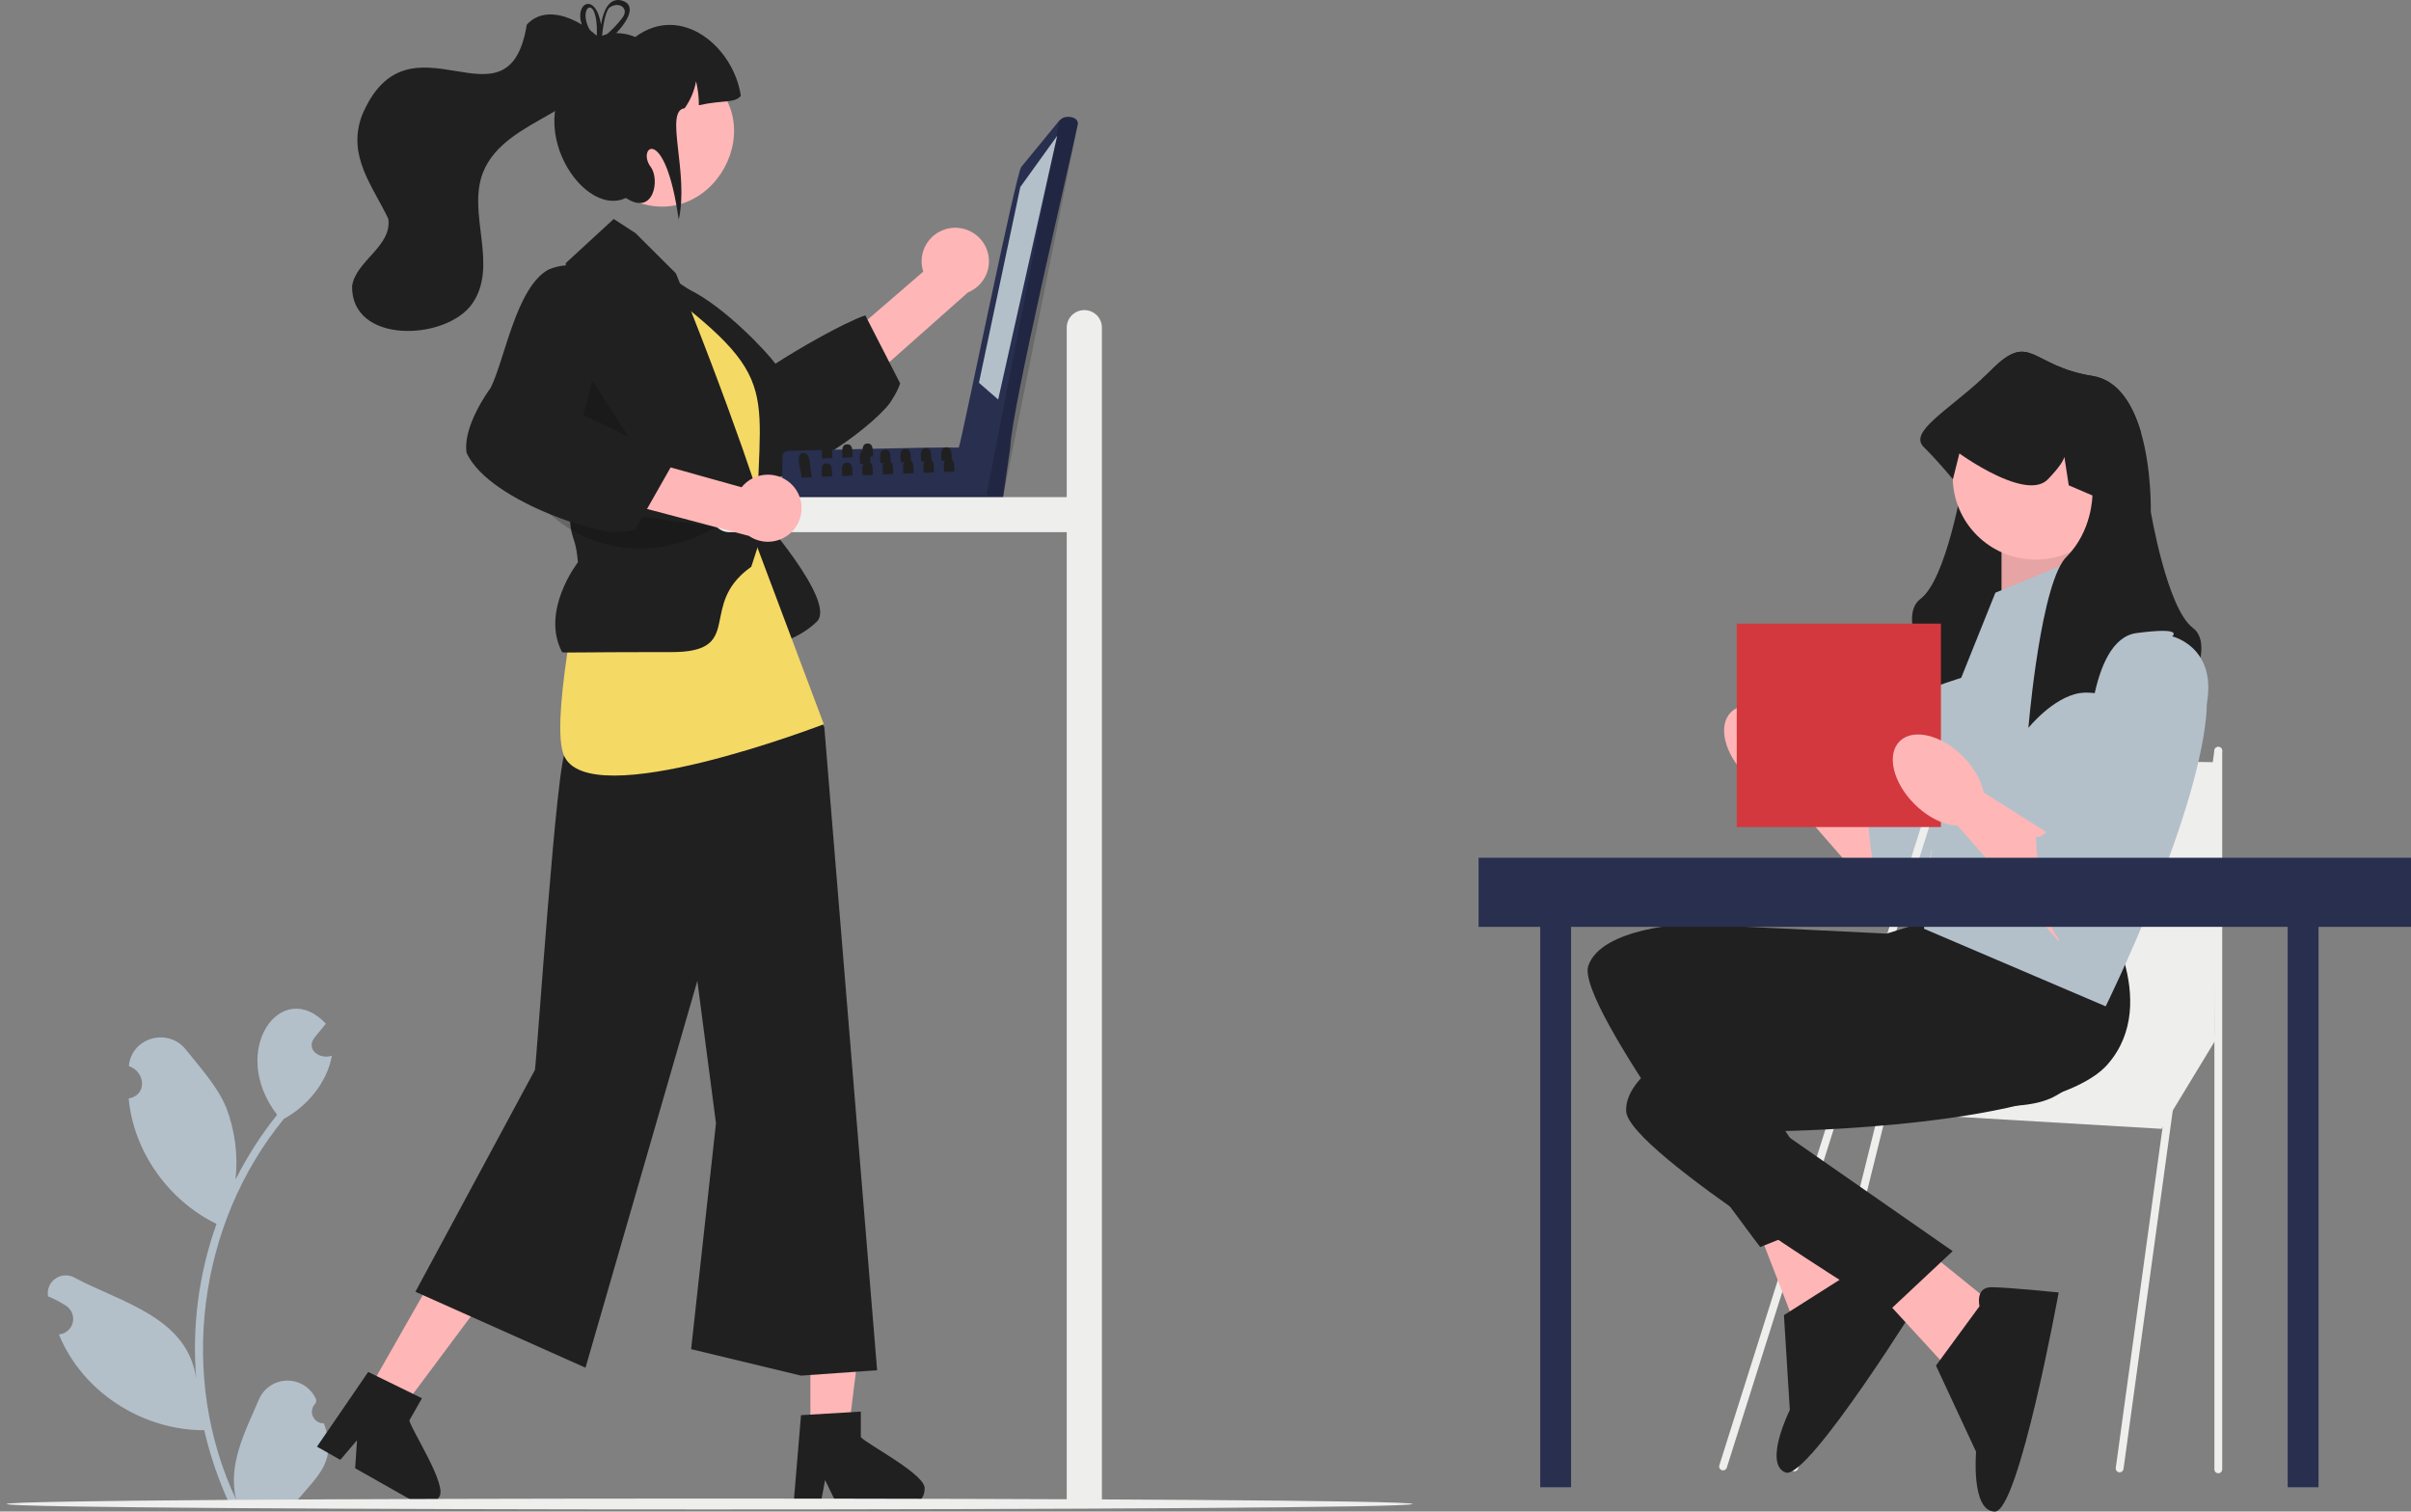 <svg width="370" height="232" viewBox="0 0 370 232" fill="none" xmlns="http://www.w3.org/2000/svg">
<rect x="0" y="0" width="370" height="232" fill="#808080" stroke="none"/>
<g clip-path="url(#clip0_1227_2429)">
<path d="M49.719 218.451C49.356 218.467 48.996 218.373 48.689 218.179C48.382 217.985 48.142 217.702 48.001 217.367C47.861 217.033 47.827 216.664 47.905 216.31C47.982 215.956 48.167 215.634 48.434 215.388L48.556 214.907C48.208 214.027 47.605 213.27 46.823 212.734C46.041 212.197 45.116 211.906 44.167 211.897C43.217 211.888 42.287 212.162 41.495 212.683C40.703 213.205 40.085 213.95 39.721 214.824C37.62 219.725 34.9 224.799 36.253 230.197C27.317 211.33 30.356 187.861 43.561 171.726C47.211 169.722 50.169 166.164 50.94 162.032C49.133 162.641 46.881 161.178 48.24 159.282C48.829 158.557 49.423 157.838 50.012 157.114C43.15 149.833 34.974 161.276 42.527 171.103C40.056 174.189 37.916 177.524 36.142 181.054C36.552 177.305 36.062 173.514 34.715 169.991C33.349 166.707 30.788 163.942 28.533 161.104C25.791 157.645 20.149 159.241 19.78 163.63C22.31 164.458 22.639 168.099 19.744 168.598C20.503 176.763 25.857 184.266 33.23 187.846C30.507 195.458 29.444 203.562 30.111 211.615C28.81 202.203 18.668 199.918 11.58 196.177C11.128 195.889 10.603 195.738 10.067 195.742C9.531 195.746 9.008 195.906 8.561 196.201C8.115 196.497 7.764 196.916 7.552 197.406C7.341 197.897 7.277 198.438 7.369 198.964C8.348 199.36 9.285 199.851 10.166 200.431C10.58 200.707 10.898 201.104 11.075 201.568C11.253 202.031 11.283 202.538 11.16 203.019C11.037 203.5 10.768 203.931 10.389 204.253C10.01 204.575 9.541 204.772 9.045 204.817C12.618 213.627 21.854 219.544 31.343 219.51C32.255 223.458 33.576 227.301 35.285 230.977H49.367C49.416 230.821 49.465 230.66 49.508 230.504C48.204 230.586 46.896 230.508 45.611 230.273C49.06 226.205 51.726 224.13 49.719 218.451Z" fill="#B3C0CA"/>
<path d="M124.366 220.056H130.172L132.935 197.744H124.366V220.056Z" fill="#FFB6B6"/>
<path d="M132.103 220.577V216.655L130.576 216.748L124.363 217.115L122.925 217.203L121.826 230.336L121.767 231.041H125.889L126.022 230.341L126.621 227.163L128.167 230.341L128.505 231.041H139.435C140.086 231.036 140.708 230.777 141.168 230.318C141.627 229.86 141.886 229.239 141.889 228.591C142.35 226.444 133.261 221.804 132.103 220.577Z" fill="#202021"/>
<path d="M56.343 213.76L61.392 216.614L74.847 198.567L67.393 194.354L56.343 213.76Z" fill="#FFB6B6"/>
<path d="M62.818 218.014L64.757 214.606L63.392 213.936L57.802 211.203L56.506 210.567L50.141 219.853L48.644 222.034L50.337 222.992L52.227 224.063L54.789 221.051L54.504 225.349L63.431 230.4H63.436L64.011 230.723C64.578 231.042 65.249 231.124 65.876 230.95C66.504 230.777 67.037 230.363 67.358 229.799C68.82 228.156 63.215 219.657 62.818 218.014Z" fill="#202021"/>
<path d="M145.826 35.01C145.085 35.123 144.377 35.395 143.752 35.807C143.127 36.22 142.599 36.762 142.204 37.398C141.81 38.033 141.559 38.747 141.469 39.488C141.379 40.23 141.451 40.982 141.681 41.693L132.798 49.355L136.155 55.869L148.548 44.876C149.72 44.401 150.677 43.514 151.236 42.383C151.796 41.252 151.92 39.956 151.585 38.74C151.249 37.524 150.478 36.473 149.416 35.786C148.355 35.099 147.078 34.824 145.826 35.012V35.01Z" fill="#FFB6B6"/>
<path d="M136.471 55.585L133.133 49.067L132.79 48.397C129.217 49.649 122.199 53.737 118.999 55.825C117.826 54.196 111.303 47.111 105.664 44.392C105.664 44.388 105.659 44.392 105.659 44.392C105.271 44.207 104.888 44.041 104.511 43.894C103.637 43.544 102.708 43.352 101.767 43.327C101.35 43.324 100.935 43.384 100.535 43.503C100.115 43.625 99.722 43.826 99.377 44.094C98.459 44.798 97.762 46.026 97.37 47.923C97.324 48.823 97.442 49.724 97.718 50.583C99.288 55.771 105.492 61.565 107.686 65.301C107.902 65.878 110.056 71.559 113.458 73.574C113.637 73.682 113.822 73.78 114.012 73.868C114.223 73.897 114.434 73.921 114.655 73.931H114.66C115.005 73.956 115.35 73.96 115.696 73.946C115.872 73.941 116.054 73.926 116.235 73.912C116.275 73.907 116.309 73.907 116.348 73.902C117.481 73.777 118.598 73.534 119.681 73.178C119.804 73.139 119.926 73.1 120.049 73.056C120.979 72.74 121.892 72.374 122.783 71.96C123.298 71.726 123.808 71.472 124.319 71.207C124.937 70.885 125.556 70.543 126.159 70.186C126.679 69.887 127.19 69.574 127.691 69.252V69.247C127.808 69.178 127.926 69.1 128.044 69.017H128.049C132.525 66.117 136.176 62.748 136.878 61.355C137.402 60.577 137.828 59.738 138.144 58.856L136.471 55.585Z" fill="#202021"/>
<path d="M116.158 78.514C116.158 78.514 128.463 92.307 125.37 95.388C122.277 98.47 117.464 99.279 117.464 99.279L111.579 98.827L116.158 78.514Z" fill="#202021"/>
<path d="M101.064 41.513C116.933 50.764 122.27 59.601 114.93 77.384L101.064 41.513Z" fill="#202021"/>
<path d="M86.836 115.467C85.549 114.87 82.351 163.003 82.09 164.213L63.751 198.262L89.853 209.919L107.016 150.548L109.876 172.397L106.062 207.07L122.934 211.135L134.604 210.304L126.5 111.597L111.12 83.814L86.836 115.467Z" fill="#202021"/>
<path d="M99.695 42.877C121.244 58.86 115.982 59.145 116.157 83.814L126.425 111.153C126.425 111.153 90.228 125.119 86.516 115.875C82.805 106.631 99.695 42.877 99.695 42.877Z" fill="#F5D965"/>
<path d="M116.437 76.297C116.393 76.141 116.339 75.96 116.28 75.769V75.764C116.187 75.457 116.079 75.119 115.951 74.733C115.872 74.488 115.789 74.224 115.696 73.946C115.637 73.77 115.578 73.589 115.514 73.398C113.787 68.2 110.302 58.509 106.071 47.796V47.791C105.561 46.505 105.041 45.206 104.511 43.894C104.462 43.776 104.417 43.654 104.368 43.537C104.157 43.014 103.941 42.486 103.725 41.957L97.527 35.782L94.184 33.611L86.823 40.383C86.823 40.383 86.828 40.5 86.837 40.73C86.94 42.818 87.446 54.093 87.51 67.423C87.524 70.782 87.515 74.273 87.456 77.779V77.872C87.441 78.791 87.456 79.505 87.5 80.082C87.521 80.492 87.569 80.9 87.642 81.305C87.917 82.811 88.423 83.163 88.692 86.297C88.692 86.297 82.901 93.734 86.263 100.1C86.529 100.14 86.799 100.156 87.068 100.149C88.256 100.169 91.024 100.096 98.636 100.091C99.956 100.081 101.419 100.081 103.043 100.086C113.688 100.086 107.951 93.949 113.639 88.36C113.762 88.238 113.885 88.121 114.017 88.003C114.421 87.639 114.847 87.301 115.293 86.991L116.245 84.048L116.55 83.104L116.555 82.982L116.584 81.676L116.648 79.075L116.692 77.344C116.636 76.989 116.551 76.639 116.437 76.297Z" fill="#202021"/>
<path opacity="0.2" d="M89.942 56.903L88.251 67.416L99.695 72.119L89.942 56.903Z" fill="black"/>
<path d="M106.845 10.682C119.648 17.94 109.137 37.091 96.096 30.272C83.293 23.014 93.803 3.863 106.845 10.682Z" fill="#FFB6B6"/>
<path opacity="0.2" d="M82.695 77.117C89.484 85.088 101.053 86.239 109.84 80.89L82.695 77.117Z" fill="black"/>
<path d="M113.691 14.707C112.794 15.869 110.919 15.325 107.249 16.154C107.257 14.915 107.114 13.679 106.821 12.474C106.548 13.966 105.95 15.38 105.068 16.616C101.881 16.968 105.788 26.614 104.156 33.706C102.054 18.744 97.632 22.663 99.866 25.632C101.296 27.531 100.342 33.231 96.052 30.381C88.972 33.733 78.889 17.081 90.064 9.273C89.865 5.052 94.579 4.384 97.481 5.683C104.527 0.453 112.576 7.153 113.691 14.707Z" fill="#202021"/>
<path d="M120.921 69.194C124.56 69.121 144.106 68.562 147.311 68.7C147.492 68.067 153.569 75.825 153.717 75.873C153.815 75.977 153.887 76.102 153.927 76.24C153.966 76.377 153.971 76.521 153.942 76.661C153.913 76.801 153.851 76.931 153.76 77.042C153.67 77.152 153.554 77.239 153.422 77.295C153.065 77.511 121.554 76.93 121.172 77.006C121.007 77.004 120.846 76.955 120.708 76.865C120.569 76.775 120.459 76.648 120.39 76.499L120.179 76.029C120.157 75.225 119.893 71.116 120.13 70.413C120.072 70.281 120.048 70.137 120.059 69.993C120.071 69.85 120.118 69.711 120.197 69.59C120.275 69.469 120.383 69.37 120.51 69.3C120.637 69.231 120.779 69.194 120.923 69.194H120.921Z" fill="#282F4F"/>
<path opacity="0.17" d="M120.177 76.029C120.362 76.471 120.599 77.028 121.17 77.007L153.087 77.363C153.238 77.362 153.386 77.321 153.517 77.246C153.647 77.171 153.757 77.064 153.834 76.934C153.911 76.805 153.953 76.658 153.957 76.508C153.961 76.358 153.926 76.209 153.855 76.076L120.177 76.029Z" fill="black"/>
<path d="M147.162 68.605C147.506 68.013 156.038 25.949 156.751 25.597L162.576 18.496L163.097 18.105C163.821 17.709 165.558 17.977 165.404 19.079C164.035 25.616 155.232 62.85 155.039 68.655L153.979 76.051C153.96 76.177 153.915 76.297 153.847 76.405C153.778 76.512 153.688 76.604 153.581 76.674C153.475 76.745 153.355 76.792 153.229 76.814C153.103 76.835 152.974 76.83 152.85 76.799C152.547 76.766 152.257 76.655 152.009 76.477C151.761 76.299 151.565 76.059 151.438 75.782C151.356 75.522 146.763 68.757 147.162 68.605Z" fill="#282F4F"/>
<path opacity="0.17" d="M162.578 18.497L151.437 75.784C151.809 76.724 153.553 77.382 153.959 76.15C153.966 76.15 165.39 19.115 165.402 19.081C165.522 17.708 163.246 17.665 162.578 18.497Z" fill="black"/>
<path d="M162.242 20.839L156.583 28.698L150.231 58.752L153.183 61.318L162.242 20.839Z" fill="#B3C0CA"/>
<path d="M124.319 71.207C124.201 70.298 123.975 69.462 123.313 69.525C122.336 69.521 122.547 70.846 122.783 71.961C122.908 72.401 122.984 72.853 123.008 73.31L124.574 73.246C124.435 72.575 124.349 71.893 124.319 71.207Z" fill="#202021"/>
<path d="M133.546 70.992C133.536 70.733 133.551 70.401 133.516 70.088C133.462 69.57 133.286 69.12 132.692 69.154C132.582 69.153 132.473 69.174 132.373 69.217C131.74 69.501 132 70.65 131.99 71.207L132.5 71.188L133.555 71.149C133.551 71.1 133.546 71.046 133.546 70.992Z" fill="#202021"/>
<path d="M136.672 70.865C136.647 70.181 136.77 68.973 135.818 69.027C134.787 69.046 135.126 70.445 135.116 71.085L135.622 71.066L136.682 71.022C136.677 70.973 136.672 70.919 136.672 70.865Z" fill="#202021"/>
<path d="M139.798 70.743C139.774 70.053 139.896 68.846 138.944 68.904C137.914 68.924 138.252 70.322 138.243 70.958L138.753 70.938L139.808 70.899C139.803 70.85 139.798 70.797 139.798 70.743Z" fill="#202021"/>
<path d="M142.925 70.615C142.9 69.931 143.023 68.723 142.071 68.777C141.04 68.802 141.379 70.195 141.369 70.836L141.874 70.816L142.935 70.772C142.93 70.723 142.925 70.669 142.925 70.615Z" fill="#202021"/>
<path d="M146.051 70.493C146.031 69.877 146.125 68.85 145.467 68.679H145.462C145.376 68.655 145.286 68.647 145.197 68.655C145.124 68.654 145.051 68.664 144.981 68.684H144.976C144.22 68.895 144.505 70.122 144.495 70.709L145.006 70.689L146.061 70.65C146.056 70.601 146.051 70.547 146.051 70.493Z" fill="#202021"/>
<path d="M127.691 69.252V69.247C127.683 69.174 127.67 69.102 127.651 69.031C127.573 68.616 127.372 68.293 126.866 68.323C126.37 68.332 126.194 68.655 126.14 69.066C126.114 69.439 126.121 69.814 126.159 70.186C126.164 70.259 126.164 70.322 126.164 70.381L127.73 70.317C127.705 70.044 127.73 69.633 127.691 69.252Z" fill="#202021"/>
<path d="M130.792 68.953C130.714 68.518 130.513 68.166 129.992 68.2C129.477 68.21 129.305 68.562 129.261 68.992C129.247 69.413 129.257 69.834 129.29 70.254L130.856 70.19C130.827 69.877 130.866 69.374 130.792 68.953Z" fill="#202021"/>
<path d="M133.924 68.88C133.855 68.42 133.663 68.044 133.119 68.073C132.584 68.083 132.422 68.459 132.383 68.914C132.372 69.015 132.369 69.116 132.373 69.217C132.378 69.555 132.422 69.897 132.417 70.132L133.516 70.088L133.983 70.068C133.953 69.765 133.992 69.29 133.924 68.88Z" fill="#202021"/>
<path d="M126.837 71.129C125.806 71.149 126.14 72.547 126.135 73.183L127.7 73.124C127.642 72.484 127.867 71.066 126.837 71.129Z" fill="#202021"/>
<path d="M129.963 71.002C128.932 71.021 129.266 72.42 129.261 73.06L130.827 72.997C130.768 72.361 130.994 70.943 129.963 71.002Z" fill="#202021"/>
<path d="M133.546 70.992C133.412 70.903 133.25 70.863 133.089 70.88C132.972 70.873 132.856 70.898 132.752 70.953C132.648 71.007 132.561 71.088 132.5 71.188C132.221 71.638 132.392 72.479 132.388 72.933L133.953 72.875C133.904 72.356 134.046 71.32 133.546 70.992Z" fill="#202021"/>
<path d="M136.672 70.865C136.538 70.775 136.376 70.735 136.215 70.752C136.097 70.746 135.979 70.771 135.875 70.826C135.77 70.882 135.683 70.964 135.622 71.065C135.352 71.52 135.519 72.356 135.514 72.811L137.079 72.747C137.03 72.234 137.172 71.202 136.672 70.865Z" fill="#202021"/>
<path d="M139.798 70.743C139.664 70.653 139.503 70.613 139.342 70.63C139.225 70.624 139.108 70.649 139.005 70.703C138.901 70.757 138.814 70.839 138.753 70.938C138.473 71.388 138.645 72.229 138.64 72.684L140.206 72.625C140.157 72.107 140.299 71.07 139.798 70.743Z" fill="#202021"/>
<path d="M142.925 70.616C142.791 70.525 142.629 70.486 142.468 70.503C142.35 70.496 142.232 70.521 142.127 70.576C142.022 70.632 141.935 70.715 141.874 70.816C141.604 71.271 141.771 72.107 141.766 72.562L143.332 72.498C143.283 71.985 143.425 70.953 142.925 70.616Z" fill="#202021"/>
<path d="M146.051 70.493C145.917 70.403 145.755 70.364 145.595 70.381C145.478 70.374 145.361 70.398 145.257 70.453C145.153 70.507 145.066 70.589 145.006 70.689C144.731 71.144 144.898 71.98 144.893 72.434L146.458 72.376C146.409 71.857 146.552 70.826 146.051 70.493Z" fill="#202021"/>
<path d="M80.841 3.789C77.991 21.249 62.713 0.578 55.529 17.761C53.272 23.984 57.146 28.435 59.597 33.6C60.157 37.845 54.614 39.998 54.033 43.906C53.872 52.863 68.377 52.316 72.433 46.664C76.599 40.747 71.624 32.81 74.128 26.46C77.648 17.644 91.964 17.578 93.211 7.321C90.793 3.893 84.3 -0.031 80.841 3.789Z" fill="#202021"/>
<path d="M216.785 230.833C216.408 231.945 1.406 231.945 1 230.836C1.376 229.722 216.378 229.722 216.785 230.833Z" fill="#EEEEED"/>
<path d="M92.388 5.495C92.295 5.534 92.202 5.573 92.118 5.617H92.113C92.035 5.657 91.956 5.696 91.878 5.74C91.868 5.745 91.863 5.749 91.853 5.754C91.75 5.657 91.647 5.559 91.539 5.461C91.511 5.62 91.518 5.784 91.559 5.94L91.573 5.999C91.672 6.102 91.775 6.199 91.883 6.302C91.981 6.229 92.074 6.15 92.172 6.077C92.231 6.028 92.29 5.979 92.354 5.93C92.364 5.803 92.378 5.657 92.393 5.495H92.388ZM95.343 0.058C93.154 -0.441 92.447 2.41 92.236 3.784C91.441 -1.204 88.133 0.366 89.277 3.769C89.641 4.777 90.215 5.696 90.96 6.468C91.063 6.586 91.176 6.703 91.294 6.82C91.161 7.505 91.829 7.329 92.732 6.698C93.398 6.226 94.015 5.687 94.572 5.089C96.373 3.207 97.777 0.689 95.343 0.058ZM95.412 2.865C94.736 3.732 93.978 4.533 93.149 5.256C92.889 5.49 92.624 5.715 92.354 5.93C92.349 5.974 92.349 6.013 92.344 6.048C92.325 6.095 92.302 6.141 92.275 6.185C92.001 6.678 91.691 6.41 91.573 5.999C91.564 5.984 91.549 5.969 91.539 5.955C91.147 5.551 90.806 5.101 90.523 4.615C88.496 1.114 91.76 -1.267 91.598 5.27C91.568 5.33 91.548 5.395 91.539 5.461C91.511 5.62 91.518 5.784 91.559 5.94L91.573 5.999C91.672 6.102 91.775 6.199 91.883 6.302C91.981 6.229 92.074 6.15 92.172 6.077C92.231 6.028 92.29 5.979 92.354 5.93C92.364 5.803 92.378 5.657 92.393 5.495V5.49C92.521 4.18 92.869 1.823 93.512 1.183C94.926 0.102 96.756 1.271 95.412 2.865ZM92.388 5.495C92.295 5.534 92.202 5.573 92.118 5.617H92.113C92.035 5.657 91.956 5.696 91.878 5.74C91.868 5.745 91.863 5.749 91.853 5.754C91.75 5.657 91.647 5.559 91.539 5.461C91.511 5.62 91.518 5.784 91.559 5.94L91.573 5.999C91.672 6.102 91.775 6.199 91.883 6.302C91.981 6.229 92.074 6.15 92.172 6.077C92.231 6.028 92.29 5.979 92.354 5.93C92.364 5.803 92.378 5.657 92.393 5.495H92.388Z" fill="#202021"/>
<path d="M166.404 47.593C165.688 47.593 165.002 47.876 164.495 48.38C163.989 48.885 163.705 49.569 163.705 50.282V76.298H111.927C111.211 76.298 110.524 76.581 110.018 77.086C109.512 77.59 109.227 78.274 109.227 78.987C109.227 79.7 109.512 80.385 110.018 80.889C110.524 81.393 111.211 81.677 111.927 81.677H163.705V231.3H169.103V50.282C169.103 49.569 168.819 48.885 168.313 48.38C167.807 47.876 167.12 47.593 166.404 47.593Z" fill="#EEEEED"/>
<path d="M121.685 74.548C121.182 73.994 120.564 73.556 119.874 73.263C119.185 72.97 118.439 72.83 117.69 72.853C116.94 72.876 116.205 73.06 115.534 73.394C114.863 73.727 114.273 74.202 113.804 74.785L102.491 71.623L98.884 78.004L114.924 82.248C115.968 82.961 117.238 83.267 118.493 83.109C119.749 82.951 120.903 82.34 121.736 81.391C122.569 80.442 123.024 79.222 123.015 77.961C123.006 76.7 122.533 75.487 121.685 74.55V74.548Z" fill="#FFB6B6"/>
<path d="M96.447 67.051C95.627 66.626 94.808 66.21 94.008 65.824C92.27 64.968 90.656 64.22 89.468 63.712C90.051 61.949 90.514 60.148 90.852 58.323C92.246 51.321 93.193 40.407 86.837 40.73C85.917 40.796 85.015 41.014 84.167 41.376C79.215 44.119 77.517 55.028 75.299 59.531C74.911 60.054 70.975 65.491 71.608 69.516C73.404 73.427 79.117 76.772 84.472 78.948L84.477 78.953C85.507 79.373 86.528 79.75 87.5 80.082C88.609 80.459 89.664 80.772 90.611 81.016C92.501 81.505 93.978 81.725 94.69 81.627C95.63 81.634 96.568 81.526 97.482 81.305L98.606 79.329L99.298 78.107L102.915 71.74L103.288 71.085C101.11 69.575 98.824 68.227 96.447 67.051Z" fill="#202021"/>
<path d="M290.039 124.448L277.297 116.375L272.117 119.488L290.039 140.005L290.039 124.448Z" fill="#FFB6B6"/>
<path d="M307.464 93.202C307.464 93.202 315.927 95.186 311.944 106.593C307.961 118.001 295.018 141.807 291.036 140.32C287.055 138.832 286.556 123.952 286.556 123.952C286.556 123.952 287.054 124.448 289.045 122.464C291.037 120.481 291.036 121.389 291.036 119.198C291.107 117.774 291.684 116.422 292.665 115.384L294.522 111.551C294.522 111.551 294.522 93.696 301.989 92.704C309.456 91.711 307.465 93.199 307.465 93.199L307.464 93.202Z" fill="#B3C0CA"/>
<path d="M275.315 111.59C272.01 108.297 267.676 107.277 265.635 109.311C263.593 111.345 264.617 115.663 267.923 118.955C271.228 122.248 275.562 123.269 277.603 121.235C279.645 119.201 278.62 114.883 275.315 111.59Z" fill="#FFB6B6"/>
<path d="M340.428 158.919L331.734 173.256L281.066 170.269L294.557 152.945L340.428 158.919Z" fill="#EEEEED"/>
<path d="M325.288 225.975C325.432 225.975 325.572 225.922 325.681 225.827C325.79 225.732 325.861 225.601 325.881 225.458L341.021 115.294C341.04 115.139 340.997 114.982 340.901 114.858C340.804 114.734 340.663 114.652 340.507 114.631C340.352 114.61 340.193 114.65 340.067 114.744C339.941 114.838 339.857 114.977 339.833 115.132L324.693 225.296C324.681 225.381 324.688 225.467 324.712 225.549C324.737 225.63 324.779 225.706 324.835 225.77C324.892 225.835 324.961 225.886 325.039 225.921C325.117 225.957 325.202 225.975 325.288 225.975Z" fill="#EEEEED"/>
<path d="M340.427 226.115C340.586 226.115 340.739 226.052 340.851 225.94C340.964 225.828 341.027 225.676 341.027 225.518V115.235C341.022 115.079 340.957 114.932 340.845 114.823C340.733 114.715 340.583 114.654 340.427 114.654C340.271 114.654 340.121 114.715 340.009 114.823C339.897 114.932 339.832 115.079 339.828 115.235V225.518C339.828 225.676 339.891 225.828 340.003 225.94C340.116 226.052 340.268 226.115 340.427 226.115Z" fill="#EEEEED"/>
<path d="M264.427 225.676C264.554 225.676 264.679 225.636 264.781 225.561C264.884 225.485 264.96 225.38 264.999 225.258L300.826 111.809C300.851 111.734 300.86 111.654 300.854 111.576C300.848 111.497 300.826 111.42 300.79 111.35C300.754 111.279 300.704 111.217 300.643 111.166C300.582 111.115 300.512 111.077 300.436 111.053C300.361 111.029 300.281 111.021 300.202 111.028C300.123 111.035 300.046 111.058 299.976 111.094C299.906 111.131 299.844 111.182 299.793 111.243C299.743 111.304 299.705 111.374 299.682 111.45L263.855 224.899C263.826 224.989 263.82 225.084 263.835 225.176C263.851 225.269 263.888 225.357 263.943 225.432C263.999 225.508 264.072 225.569 264.156 225.612C264.24 225.654 264.333 225.676 264.427 225.676Z" fill="#EEEEED"/>
<path d="M275.37 225.816C275.504 225.816 275.633 225.771 275.738 225.69C275.843 225.609 275.918 225.495 275.951 225.366L300.834 125.239C300.868 125.087 300.841 124.928 300.759 124.796C300.677 124.664 300.547 124.569 300.396 124.531C300.245 124.493 300.085 124.515 299.949 124.592C299.814 124.669 299.715 124.796 299.672 124.945L274.789 225.073C274.766 225.161 274.764 225.253 274.783 225.342C274.802 225.431 274.84 225.515 274.897 225.587C274.953 225.659 275.025 225.717 275.107 225.757C275.189 225.797 275.279 225.817 275.37 225.817V225.816Z" fill="#EEEEED"/>
<path d="M340.427 116.991L298.906 116.355L291.259 159.815H339.827L340.427 116.991Z" fill="#EEEEED"/>
<path d="M276.617 180.897L287.081 199.252L274.931 201.917L269.865 188.861L276.617 180.897Z" fill="#FFB6B6"/>
<path d="M283.322 195.785C283.322 195.785 283.729 192.792 286.12 193.742C288.511 194.692 295.409 198.222 295.409 198.222C295.409 198.222 277.415 227.353 273.999 225.995C270.584 224.637 274.672 216.404 274.672 216.404L273.77 201.848L283.322 195.785V195.785Z" fill="#202021"/>
<path d="M322.897 145.279C322.897 145.279 326.631 162.39 315.181 168.342C303.731 174.293 264.65 159.66 264.65 159.66L282.572 186.414L270.126 191.401C270.126 191.401 241.75 154.203 243.741 148.251C245.732 142.299 259.174 141.804 259.174 141.804L289.542 143.291L297.507 140.811L322.896 145.275L322.897 145.279Z" fill="#202021"/>
<path d="M292.098 189.042L308.549 202.345L298.205 209.233L288.719 198.907L292.098 189.042Z" fill="#FFB6B6"/>
<path d="M303.783 200.48C303.783 200.48 303.068 197.547 305.642 197.563C308.216 197.58 315.931 198.368 315.931 198.368C315.931 198.368 309.81 232.026 306.133 232C302.457 231.974 303.257 222.822 303.257 222.822L297.1 209.592L303.783 200.481V200.48Z" fill="#202021"/>
<path d="M322.196 139.089C322.196 139.089 331.924 153.674 323.432 163.369C314.941 173.064 273.197 173.603 273.197 173.603L299.662 192.025L289.891 201.184C289.891 201.184 249.874 176.823 249.555 170.557C249.236 164.292 261.575 158.956 261.575 158.956L290.404 149.333L296.918 144.135L322.197 139.089L322.196 139.089Z" fill="#202021"/>
<path d="M297.207 105.308C297.207 105.308 306.666 101.836 311.146 101.836C311.575 101.838 312.002 101.885 312.422 101.975C315.289 102.581 317.928 105.036 319.194 106.376C319.685 106.902 319.971 107.256 319.971 107.256C319.971 107.256 319.941 106.914 319.881 106.314C319.587 103.16 318.502 92.808 316.556 86.182C315.859 83.817 315.057 81.928 314.136 81.009C312.349 79.171 311.106 76.878 310.541 74.382C310.314 73.466 310.184 72.528 310.153 71.585L313.783 70.028L314.454 65.653C314.574 66.169 315.126 67.175 316.983 69.105C317.14 69.264 317.313 69.406 317.501 69.526C320.18 71.203 325.641 68.286 328.583 66.451C327.356 62.211 325.138 58.334 321.106 57.699C311.647 56.211 311.647 50.755 305.673 56.707C305.182 57.196 304.682 57.669 304.184 58.125C302.27 61.765 301.576 66.645 301.327 70.038C301.148 72.414 301.192 74.066 301.192 74.066C301.192 74.066 298.703 88.945 294.721 91.921C290.739 94.897 297.21 105.312 297.21 105.312L297.207 105.308Z" fill="#202021"/>
<path d="M315.626 81.501L322.354 91.329L307.164 95.387V81.501H315.626Z" fill="#FFB6B6"/>
<path opacity="0.1" d="M315.626 81.501L322.354 91.329L307.164 95.387V81.501H315.626Z" fill="black"/>
<path d="M306.219 90.969L320.656 85.017C320.656 85.017 340.071 93.449 338.578 109.816C337.084 126.183 323.145 154.455 323.145 154.455L295.267 142.549L298.253 110.806L306.219 90.967L306.219 90.969Z" fill="#B3C0CA"/>
<path d="M312.408 85.89C319.443 85.89 325.145 80.208 325.145 73.2C325.145 66.192 319.443 60.51 312.408 60.51C305.374 60.51 299.671 66.192 299.671 73.2C299.671 80.208 305.374 85.89 312.408 85.89Z" fill="#FFB6B6"/>
<path d="M295.218 68.606C297.707 71.086 299.698 73.565 299.698 73.565L300.694 69.597C300.694 69.597 300.923 69.766 301.326 70.034C302.904 71.105 307.141 73.799 310.541 74.379C312.054 74.637 313.398 74.473 314.275 73.565C316.131 71.636 316.684 70.632 316.804 70.113L317.476 74.488L321.105 76.045C321.105 76.045 321.105 81.491 317.122 85.469C316.909 85.686 316.718 85.923 316.553 86.177C314.651 89.034 313.287 96.028 312.421 101.974C311.654 107.261 311.285 111.715 311.285 111.715C311.285 111.715 315.054 107.014 319.191 106.374C319.418 106.338 319.648 106.316 319.878 106.309C319.954 106.301 320.031 106.298 320.107 106.3C324.588 106.3 334.046 109.771 334.046 109.771C334.046 109.771 340.517 99.356 336.535 96.38C332.553 93.404 330.064 78.525 330.064 78.525C330.064 78.525 330.228 72.157 328.58 66.448C327.353 62.207 325.135 58.331 321.103 57.695C311.644 56.208 311.644 50.752 305.67 56.703C305.18 57.192 304.679 57.666 304.182 58.121C298.616 63.22 292.931 66.33 295.216 68.606L295.218 68.606Z" fill="#202021"/>
<path d="M355.809 135.184H351.079V228.261H355.809V135.184Z" fill="#282F4F"/>
<path d="M241.099 135.184H236.369V228.261H241.099V135.184Z" fill="#282F4F"/>
<path d="M297.863 95.715H266.524V126.937H297.863V95.715Z" fill="#D3383E"/>
<path d="M315.926 128.911L303.184 120.839L298.004 123.952L315.926 144.469L315.926 128.911Z" fill="#FFB6B6"/>
<path d="M333.35 97.665C333.35 97.665 341.813 99.648 337.83 111.056C333.847 122.463 320.904 146.27 316.923 144.782C312.941 143.294 312.442 128.415 312.442 128.415C312.442 128.415 312.94 128.911 314.931 126.927C316.923 124.943 316.923 125.851 316.923 123.66C316.993 122.237 317.571 120.884 318.552 119.846L320.408 116.013C320.408 116.013 320.408 98.158 327.875 97.166C335.342 96.174 333.351 97.662 333.351 97.662L333.35 97.665Z" fill="#B3C0CA"/>
<path d="M301.202 116.053C297.897 112.761 293.563 111.74 291.522 113.774C289.48 115.808 290.505 120.126 293.81 123.419C297.115 126.711 301.449 127.732 303.49 125.698C305.532 123.664 304.507 119.346 301.202 116.053Z" fill="#FFB6B6"/>
<path d="M370 131.65H226.908V142.253H370V131.65Z" fill="#282F4F"/>
</g>
<defs>
<clipPath id="clip0_1227_2429">
<rect width="370" height="232" fill="white"/>
</clipPath>
</defs>
</svg>
